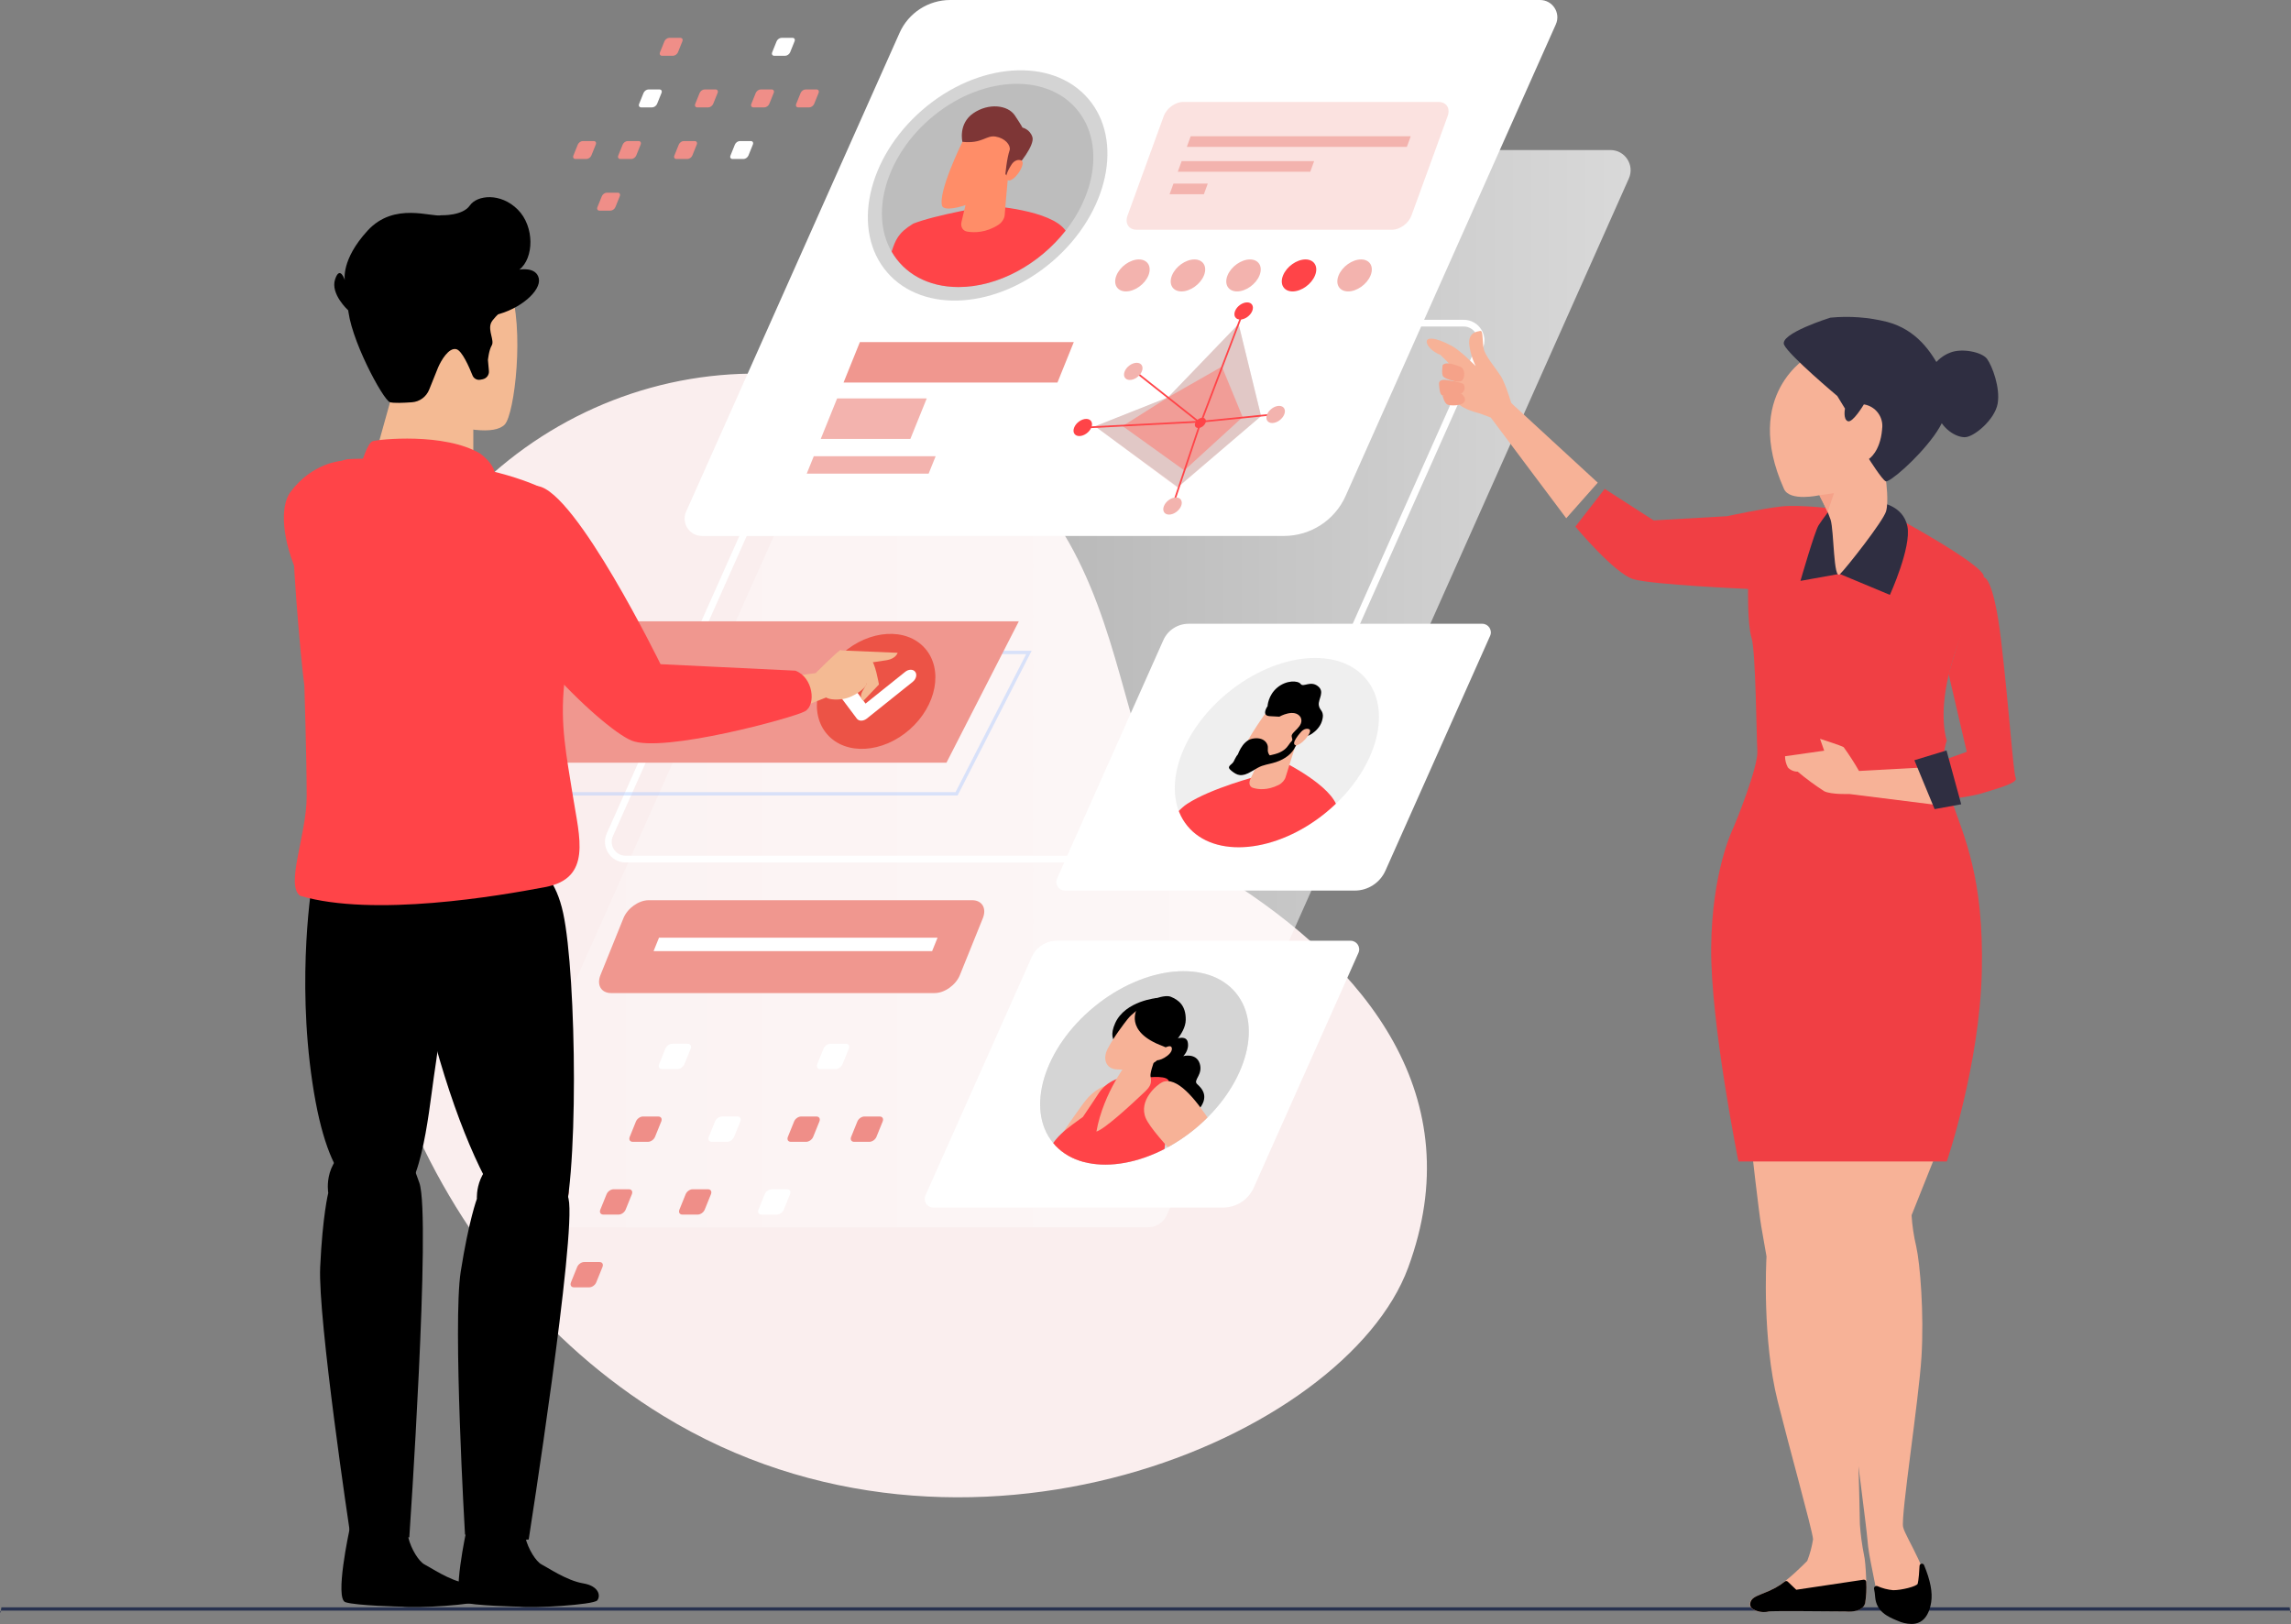 <?xml version="1.0" encoding="UTF-8"?><svg id="Layer_2" xmlns="http://www.w3.org/2000/svg" xmlns:xlink="http://www.w3.org/1999/xlink" viewBox="0 0 1116.44 791.32"><rect x="0" y="0" width="1116.44" height="791.32" fill="#808080" stroke="none"/><defs><style>.cls-1,.cls-2,.cls-3,.cls-4{fill:none;}.cls-5{fill:url(#linear-gradient);}.cls-6{clip-path:url(#clippath);}.cls-7{fill:#f4ba93;}.cls-8{fill:#f7b297;}.cls-9,.cls-10{fill:#f3b3ae;}.cls-11{fill:#f5a289;}.cls-12{fill:#f03f44;}.cls-13{fill:#ef8e88;}.cls-14{fill:#fff;}.cls-15{fill:#ec5346;}.cls-16{fill:#f0978f;}.cls-17{fill:#faeeee;}.cls-18{fill:#ff4448;}.cls-19{fill:#ff8d68;}.cls-20{fill:#7e3636;}.cls-21{fill:#bdbdbd;}.cls-22,.cls-23{fill:#d4d4d4;}.cls-24{fill:#283250;}.cls-25{fill:#2f2e41;}.cls-2{stroke:#ff4448;stroke-width:.83px;}.cls-2,.cls-3,.cls-4{stroke-miterlimit:10;}.cls-26{clip-path:url(#clippath-1);}.cls-3{stroke:#fff;stroke-width:3.28px;}.cls-10,.cls-23,.cls-4{opacity:.39;}.cls-4{stroke:#9fc0ff;stroke-width:1.64px;}</style><linearGradient id="linear-gradient" x1="232.24" y1="335.56" x2="794.63" y2="335.56" gradientUnits="userSpaceOnUse"><stop offset="0" stop-color="#fff" stop-opacity=".2"/><stop offset="1" stop-color="#fff" stop-opacity=".7"/></linearGradient><clipPath id="clippath"><ellipse class="cls-1" cx="622.24" cy="366.73" rx="56.37" ry="37.74" transform="translate(-91.57 476.93) rotate(-39.29)"/></clipPath><clipPath id="clippath-1"><ellipse class="cls-23" cx="557.72" cy="520.37" rx="57.61" ry="38.56" transform="translate(-203.45 470.8) rotate(-39.29)"/></clipPath></defs><g id="Layer_1-2"><g><g><path class="cls-17" d="M179.94,332.3c24.95-109.68,138.99-175.5,246.06-141.06,2.15,.69,4.32,1.41,6.51,2.16,139.97,48.12,94.04,190.28,164.03,234.02,69.99,43.74,120.29,107.17,89.67,190.28-30.62,83.11-216.52,161.84-363.05,72.17-115.19-70.49-174.96-218.01-143.22-357.57Z"/><g><path class="cls-5" d="M559.54,598.01H242.09c-7.13,0-11.89-7.34-8.99-13.85L458.34,78.94c1.58-3.55,5.1-5.83,8.99-5.83h317.45c7.13,0,11.89,7.34,8.99,13.85l-225.24,505.21c-1.58,3.55-5.1,5.83-8.99,5.83Z"/><path class="cls-14" d="M655.75,241.64L758.19,11.86c2.48-5.57-1.59-11.86-7.7-11.86H463.05c-10.67,0-20.34,6.28-24.68,16.02l-104,233.27c-2.48,5.57,1.59,11.86,7.7,11.86h283.62c12.99,0,24.77-7.64,30.06-19.51Z"/><path class="cls-3" d="M618.57,399.11l102.44-229.78c2.49-5.57-1.59-11.86-7.7-11.86H425.87c-10.67,0-20.34,6.28-24.68,16.02l-104,233.27c-2.48,5.57,1.59,11.86,7.7,11.86h283.62c12.99,0,24.77-7.64,30.06-19.51Z"/><polyline class="cls-4" points="488.28 317.93 501.4 317.93 466.14 386.82 252.9 386.82 261.51 370"/><g><g><ellipse class="cls-22" cx="481.29" cy="90.36" rx="64.73" ry="48.64" transform="translate(58.43 337.33) rotate(-40.92)"/><ellipse class="cls-21" cx="481.29" cy="90.36" rx="57.12" ry="42.92" transform="translate(58.43 337.33) rotate(-40.92)"/></g><g><g><path class="cls-18" d="M482.2,100.27s-26.02,4.3-37.12,8.68c-7.54,4.54-8.74,8.16-10.54,13.57,0,0-.02,.04-.03,.06,6.05,10.57,17.56,17.29,32.59,17.29,19.42,0,39.39-11.21,52.17-27.48-6.96-10.22-37.06-12.12-37.06-12.12Z"/><path class="cls-19" d="M473.04,89.2l-4.49,18.95c-.56,2.37,.62,4.36,2.86,4.72,3.51,.57,9.11,.53,15.07-3.29,1.82-1.16,3.01-3.1,3.14-4.94,.63-8.84,2.43-26.98,2.43-26.98l-19.02,11.54Z"/><path class="cls-19" d="M469,69.11s-12.22,24.74-9.84,31.39c2.75,4.54,27.32-5.65,31.34-12.28,4.02-6.63,13.27-18.65,6.07-26.16-7.2-7.51-18.32-4.96-27.57,7.06Z"/></g><path class="cls-20" d="M469,69.11s-2.15-8.74,5.25-13.89c7.4-5.15,16.89-4.12,20.3,1.03,3.42,5.15,3.71,5.92,3.71,5.92,0,0,3.64,.77,4.85,4.63,1.21,3.86-6.49,13.65-9.62,16.48-3.13,2.83-2.48,2.91-2.48,2.91l-1.05-1.36s.6-7.47,2.11-11.84c.41-2.32-2.24-5.66-6.91-6.44-4.67-.77-6.39,3.58-16.16,2.56Z"/><path class="cls-19" d="M492.82,80.37s1.7-3.16,4.72-2.26c3,1-2.99,10.46-6.17,9.8-3.04-.78,1.45-7.54,1.45-7.54Z"/></g></g><g><path class="cls-10" d="M678.39,111.94h-124.52c-3.82,0-5.79-3.1-4.4-6.92l17.63-48.42c1.39-3.82,5.62-6.92,9.44-6.92h124.52c3.82,0,5.79,3.1,4.4,6.92l-17.63,48.42c-1.39,3.82-5.62,6.92-9.44,6.92Z"/><polygon class="cls-9" points="685.58 71.58 578.36 71.58 580.24 66.39 687.47 66.39 685.58 71.58"/><polygon class="cls-9" points="638.52 83.69 573.95 83.69 575.84 78.5 640.4 78.5 638.52 83.69"/><polygon class="cls-9" points="586.68 94.64 569.96 94.64 571.85 89.45 588.57 89.45 586.68 94.64"/></g><g><path class="cls-9" d="M559.64,134.21c-1.74,4.3-6.64,7.79-10.94,7.79s-6.38-3.49-4.64-7.79c1.74-4.3,6.64-7.79,10.94-7.79s6.38,3.49,4.64,7.79Z"/><path class="cls-9" d="M586.7,134.21c-1.74,4.3-6.64,7.79-10.94,7.79s-6.38-3.49-4.64-7.79c1.74-4.3,6.64-7.79,10.94-7.79s6.38,3.49,4.64,7.79Z"/><path class="cls-9" d="M613.77,134.21c-1.74,4.3-6.64,7.79-10.94,7.79s-6.38-3.49-4.64-7.79c1.74-4.3,6.64-7.79,10.94-7.79s6.38,3.49,4.64,7.79Z"/><path class="cls-18" d="M640.83,134.21c-1.74,4.3-6.64,7.79-10.94,7.79s-6.38-3.49-4.64-7.79c1.74-4.3,6.64-7.79,10.94-7.79s6.38,3.49,4.64,7.79Z"/><path class="cls-9" d="M667.9,134.21c-1.74,4.3-6.64,7.79-10.94,7.79s-6.38-3.49-4.64-7.79c1.74-4.3,6.64-7.79,10.94-7.79s6.38,3.49,4.64,7.79Z"/><g><g><polygon class="cls-22" points="603.59 157.89 569.23 193.6 533.63 207.72 573.98 237.34 614.54 202.74 603.59 157.89"/><polygon class="cls-13" points="595.45 178.64 569.23 193.6 547.06 207.62 577.13 229.21 605.56 203.24 595.45 178.64"/><polygon class="cls-10" points="603.59 157.89 569.23 193.6 533.63 207.72 573.87 237.61 614.54 202.74 603.59 157.89"/><path class="cls-18" d="M587.45,206.06c-.56,1.38-2.12,2.49-3.5,2.49s-2.04-1.12-1.48-2.49c.56-1.38,2.12-2.49,3.5-2.49s2.04,1.12,1.48,2.49Z"/><polyline class="cls-2" points="553.67 181.42 584.08 205.5 529.81 208.27"/><polyline class="cls-2" points="571.62 245.92 585.18 205.5 620.96 201.9"/><line class="cls-2" x1="605.44" y1="152.85" x2="585.34" y2="205.56"/></g><path class="cls-9" d="M556.44,180.96c-.93,2.31-3.56,4.18-5.87,4.18s-3.43-1.87-2.49-4.18c.93-2.31,3.56-4.18,5.87-4.18s3.43,1.87,2.49,4.18Z"/><path class="cls-18" d="M531.83,208.3c-.93,2.31-3.56,4.18-5.87,4.18s-3.43-1.87-2.49-4.18c.93-2.31,3.56-4.18,5.87-4.18s3.43,1.87,2.49,4.18Z"/><path class="cls-9" d="M575.57,246.57c-.93,2.31-3.56,4.18-5.87,4.18s-3.42-1.87-2.49-4.18c.93-2.31,3.56-4.18,5.87-4.18s3.43,1.87,2.49,4.18Z"/><path class="cls-9" d="M625.83,201.95c-.93,2.31-3.56,4.18-5.87,4.18s-3.43-1.87-2.49-4.18c.93-2.31,3.56-4.18,5.87-4.18s3.43,1.87,2.49,4.18Z"/><path class="cls-18" d="M610.24,151.52c-.93,2.31-3.56,4.18-5.87,4.18s-3.43-1.87-2.49-4.18c.93-2.31,3.56-4.18,5.87-4.18s3.43,1.87,2.49,4.18Z"/></g></g><g><polygon class="cls-16" points="515.31 186.41 411.07 186.41 419.04 166.68 523.28 166.68 515.31 186.41"/><polygon class="cls-9" points="452.54 230.78 393.14 230.78 396.56 222.32 455.95 222.32 452.54 230.78"/><polygon class="cls-9" points="443.64 213.87 399.97 213.87 407.94 194.15 451.61 194.15 443.64 213.87"/></g><g><path class="cls-14" d="M675.14,424.26l51.01-114.41c1.24-2.78-.79-5.9-3.83-5.9h-143.11c-5.31,0-10.12,3.12-12.29,7.97l-51.78,116.14c-1.24,2.77,.79,5.9,3.83,5.9h141.21c6.47,0,12.33-3.81,14.96-9.71Z"/><g><ellipse class="cls-23" cx="622.24" cy="366.73" rx="56.37" ry="37.74" transform="translate(-91.57 476.93) rotate(-39.29)"/><g class="cls-6"><g><path class="cls-18" d="M626.06,371.53s23.21,11.53,25.66,22.1c2.46,10.57-7.84,38.43-7.84,38.43h-92.24s15.12-32.67,26.87-40.36c11.75-7.69,34.44-13.55,34.44-13.55l13.11-6.62Z"/><g><g><path class="cls-8" d="M616.55,364.03l-7.24,15.64c-.91,1.96-.37,3.74,1.32,4.25,2.64,.8,7.04,1.26,12.47-1.43,1.65-.82,2.97-2.35,3.43-3.9,2.23-7.43,7.2-22.62,7.2-22.62l-17.18,8.06Z"/><path class="cls-8" d="M617.32,346.67s-14.44,19.85-13.88,25.68c1.27,4.09,22.54-2.33,27-7.59,4.46-5.25,14.07-14.59,9.89-21.6-4.17-7-13.4-5.84-23.01,3.5Z"/></g><path d="M617.93,343.75s-.23,.31-.51,.78c-.84,1.41-2.08,4.26,1.39,4.44l4.63,.25s7.43-4.23,10.35,.25c2.17,4.48-4.91,7.21-4.32,9.45,.59,2.24,.29,1.74-.71,2.99-1,1.24-1.8,3.23-5.14,4.73-3.34,1.49-5.98,1.24-9.17,2.99-3.19,1.74-9.35-.25-9.99-1.74-1.49-1.24-2.34,1.49-3.3,3.23-.95,1.74-3.89,2.24-1.06,4.48,2.83,2.24,4.91,3.23,9.85,.25,4.94-2.99,5.09-2.74,10.07-3.98,4.98-1.24,8.68-3.76,10.58-6.86,1.9-3.1,2.51-7.08,4.11-8.57s2.49,0,1.78,1.74c-.7,1.74,6.08-1.49,7.69-6.72,1.61-5.22-1.22-4.98-1.51-7.96-.29-2.99,3.11-6.47-.51-9.2-3.62-2.74-7.02,.75-8.31-1-1.29-1.74-6.91-1.99-11.4,1.74-4.49,3.73-4.75,9.02-4.75,9.02"/><path class="cls-8" d="M633.85,356.84s1.95-2.52,4.15-1.49c2.16,1.12-4.4,8.58-6.77,7.74-2.24-.93,2.62-6.25,2.62-6.25Z"/><path d="M602.9,368.63s2.12-7.71,7.5-8.71c5.38-1,7.8,2.24,7.44,4.98s2.02,4.23,2.02,4.23c0,0-13.56,6.47-16.96-.5Z"/></g></g></g></g></g><path class="cls-14" d="M610.98,578.71l51.01-114.41c1.24-2.78-.79-5.9-3.83-5.9h-143.11c-5.31,0-10.12,3.12-12.29,7.97l-51.78,116.14c-1.24,2.77,.79,5.9,3.83,5.9h141.21c6.47,0,12.33-3.81,14.96-9.71Z"/><g><ellipse class="cls-22" cx="557.72" cy="520.37" rx="57.61" ry="38.56" transform="translate(-203.45 470.8) rotate(-39.29)"/><g><ellipse class="cls-23" cx="557.72" cy="520.37" rx="57.61" ry="38.56" transform="translate(-203.45 470.8) rotate(-39.29)"/><g class="cls-26"><g><path d="M570.81,506.97s7.03-3.34,7.97,.71c.94,4.06-2.16,6.95-2.16,6.95,0,0,6.34-1.75,8.04,3.67,1.69,5.42-3.41,8-1.29,9.93,2.11,1.93,6.49,6.06,.37,12.93-6.12,6.86-15.08,14.74-25.46,9.67-10.38-5.07-7.07-29.76-7.07-29.76l2.54-7.21,17.07-6.89Z"/><path d="M564.03,486.26s-15.64,1.32-20.58,12.28c-4.94,10.96,4.88,11.73,4.88,11.73l15.7-24Z"/><path class="cls-8" d="M462.37,560.76l1.01,1.82s12.05,14.38,22.79,23.58h22.34c11.65-10.62,27.56-29.13,27.63-29.89,.1-1.07,14.01-16.2,10.94-22.37-3.07-6.17-7.04-5.18-7.04-5.18,0,0-4.53,.62-9.62,5.89-5.09,5.27-30.2,44.19-30.2,44.19,0,0-3.22-5.81-9.15-10.25-5.94-4.44-23.3-13.79-23.3-13.79,0,0,1.06-7.51,.96-8.95-.1-1.44-4.42-7.99-5.73-6.58-1.31,1.41,1.76,7.57,1.76,7.57,0,0-3.38,12.13-2.38,13.94Z"/><path class="cls-18" d="M518.26,575.26s.66,4.78,1.94,10.9h44.35c.98-10.01,3.06-30.14,4.3-34.91,1.67-6.42,.19-20.09,.73-23.85,.53-3.76-10.19-2.38-10.19-2.38l-13.97,.23-2.25,.97c-3.09,1.32-5.9,3.67-7.73,6.46-1.73,2.65-4.28,6.5-7.71,11.56-5.52,4.19-17.68,11.45-16.78,20.62,.9,9.17,7.32,10.39,7.32,10.39Z"/><path class="cls-8" d="M550.11,516.75s-12.4,15.34-15.81,34.64c4.04-1.24,16.35-12.53,23.6-19.41,3.06-2.9,3.34-4.49,2.78-7.46-.28-1.47,1.01-5.52,2.73-10.17,1.14-6.43-13.29,2.4-13.29,2.4Z"/><path class="cls-8" d="M589.02,579.5s1.93,2.66,5.11,6.66h19.84c-3.83-5.07-6.87-9.16-7.81-10.59-3.24-4.91-25.93-54.39-39.76-48.24-2.56,1.14-11.79,8.89-8.02,17.59,3.77,8.69,30.63,34.58,30.63,34.58Z"/><g><path class="cls-8" d="M549.55,496.51c-1.94,2.46-6.86,8.89-9.77,14.54-2.55,4.95-.81,9.48,3.94,9.99,6.82,.73,17.23-.96,20.65-4.87,5.08-5.8,15.97-16.08,11.55-24.06-4.29-7.75-14.07-6.95-24.6,2.52-.65,.58-1.24,1.23-1.76,1.89Z"/><path d="M554.16,491.44s-6.85,11.19,12.6,18.34l2.45,1.1s8.49-6.75,8.62-13.89c.12-7.14-3.56-9.74-7.27-11.29-3.71-1.55-13.8,3.06-16.39,5.73Z"/></g><path class="cls-8" d="M566.22,511.39s4.92-3.4,4.86-.26c-.05,3.13-6.97,6.49-7.69,5.18-.72-1.31,2.82-4.92,2.82-4.92Z"/></g></g></g></g><g><path class="cls-16" d="M455.46,483.9h-157.63c-4.84,0-7.17-3.92-5.22-8.76l11.2-27.73c1.95-4.84,7.46-8.76,12.3-8.76h157.63c4.84,0,7.17,3.92,5.22,8.76l-11.2,27.73c-1.95,4.84-7.46,8.76-12.3,8.76Z"/><polygon class="cls-14" points="454.23 463.47 318.49 463.47 321.15 456.9 456.89 456.9 454.23 463.47"/></g><g><g><path class="cls-13" d="M327.98,27.18h-5.33c-.94,0-1.4-.76-1.02-1.71l2.15-5.33c.38-.94,1.46-1.71,2.4-1.71h5.33c.94,0,1.4,.76,1.02,1.71l-2.15,5.33c-.38,.94-1.46,1.71-2.4,1.71Z"/><path class="cls-14" d="M382.65,27.18h-5.33c-.94,0-1.4-.76-1.02-1.71l2.15-5.33c.38-.94,1.46-1.71,2.4-1.71h5.33c.94,0,1.4,.76,1.02,1.71l-2.15,5.33c-.38,.94-1.46,1.71-2.4,1.71Z"/></g><g><path class="cls-14" d="M317.81,52.33h-5.33c-.94,0-1.4-.76-1.02-1.71l2.15-5.33c.38-.94,1.46-1.71,2.4-1.71h5.33c.94,0,1.4,.76,1.02,1.71l-2.15,5.33c-.38,.94-1.46,1.71-2.4,1.71Z"/><path class="cls-13" d="M345.15,52.33h-5.33c-.94,0-1.4-.76-1.02-1.71l2.15-5.33c.38-.94,1.46-1.71,2.4-1.71h5.33c.94,0,1.4,.76,1.02,1.71l-2.15,5.33c-.38,.94-1.46,1.71-2.4,1.71Z"/><path class="cls-13" d="M372.49,52.33h-5.33c-.94,0-1.4-.76-1.02-1.71l2.15-5.33c.38-.94,1.46-1.71,2.4-1.71h5.33c.94,0,1.4,.76,1.02,1.71l-2.15,5.33c-.38,.94-1.46,1.71-2.4,1.71Z"/><path class="cls-13" d="M394.36,52.33h-5.33c-.94,0-1.4-.76-1.02-1.71l2.15-5.33c.38-.94,1.46-1.71,2.4-1.71h5.33c.94,0,1.4,.76,1.02,1.71l-2.15,5.33c-.38,.94-1.46,1.71-2.4,1.71Z"/></g><g><path class="cls-13" d="M307.65,77.48h-5.33c-.94,0-1.4-.76-1.02-1.71l2.15-5.33c.38-.94,1.46-1.71,2.4-1.71h5.33c.94,0,1.4,.76,1.02,1.71l-2.15,5.33c-.38,.94-1.46,1.71-2.4,1.71Z"/><path class="cls-13" d="M285.78,77.48h-5.33c-.94,0-1.4-.76-1.02-1.71l2.15-5.33c.38-.94,1.46-1.71,2.4-1.71h5.33c.94,0,1.4,.76,1.02,1.71l-2.15,5.33c-.38,.94-1.46,1.71-2.4,1.71Z"/><path class="cls-13" d="M334.99,77.48h-5.33c-.94,0-1.4-.76-1.02-1.71l2.15-5.33c.38-.94,1.46-1.71,2.4-1.71h5.33c.94,0,1.4,.76,1.02,1.71l-2.15,5.33c-.38,.94-1.46,1.71-2.4,1.71Z"/><path class="cls-14" d="M362.33,77.48h-5.33c-.94,0-1.4-.76-1.02-1.71l2.15-5.33c.38-.94,1.46-1.71,2.4-1.71h5.33c.94,0,1.4,.76,1.02,1.71l-2.15,5.33c-.38,.94-1.46,1.71-2.4,1.71Z"/></g><path class="cls-13" d="M297.49,102.64h-5.33c-.94,0-1.4-.76-1.02-1.71l2.15-5.33c.38-.94,1.46-1.71,2.4-1.71h5.33c.94,0,1.4,.76,1.02,1.71l-2.15,5.33c-.38,.94-1.46,1.71-2.4,1.71Z"/></g><g><g><path class="cls-14" d="M330.15,520.93h-7.51c-1.33,0-1.97-1.08-1.44-2.41l3.04-7.51c.54-1.33,2.05-2.41,3.38-2.41h7.51c1.33,0,1.97,1.08,1.44,2.41l-3.04,7.51c-.54,1.33-2.05,2.41-3.38,2.41Z"/><path class="cls-14" d="M407.21,520.93h-7.51c-1.33,0-1.97-1.08-1.44-2.41l3.04-7.51c.54-1.33,2.05-2.41,3.38-2.41h7.51c1.33,0,1.97,1.08,1.44,2.41l-3.04,7.51c-.54,1.33-2.05,2.41-3.38,2.41Z"/></g><g><path class="cls-13" d="M315.82,556.38h-7.51c-1.33,0-1.97-1.08-1.44-2.41l3.04-7.51c.54-1.33,2.05-2.41,3.38-2.41h7.51c1.33,0,1.97,1.08,1.44,2.41l-3.04,7.51c-.54,1.33-2.05,2.41-3.38,2.41Z"/><path class="cls-14" d="M354.36,556.38h-7.51c-1.33,0-1.97-1.08-1.44-2.41l3.04-7.51c.54-1.33,2.05-2.41,3.38-2.41h7.51c1.33,0,1.97,1.08,1.44,2.41l-3.04,7.51c-.54,1.33-2.05,2.41-3.38,2.41Z"/><path class="cls-13" d="M392.89,556.38h-7.51c-1.33,0-1.97-1.08-1.44-2.41l3.04-7.51c.54-1.33,2.05-2.41,3.38-2.41h7.51c1.33,0,1.97,1.08,1.44,2.41l-3.04,7.51c-.54,1.33-2.05,2.41-3.38,2.41Z"/><path class="cls-13" d="M423.72,556.38h-7.51c-1.33,0-1.97-1.08-1.44-2.41l3.04-7.51c.54-1.33,2.05-2.41,3.38-2.41h7.51c1.33,0,1.97,1.08,1.44,2.41l-3.04,7.51c-.54,1.33-2.05,2.41-3.38,2.41Z"/></g><g><path class="cls-13" d="M301.5,591.83h-7.51c-1.33,0-1.97-1.08-1.44-2.41l3.04-7.51c.54-1.33,2.05-2.41,3.38-2.41h7.51c1.33,0,1.97,1.08,1.44,2.41l-3.04,7.51c-.54,1.33-2.05,2.41-3.38,2.41Z"/><path class="cls-13" d="M270.68,591.83h-7.51c-1.33,0-1.97-1.08-1.44-2.41l3.04-7.51c.54-1.33,2.05-2.41,3.38-2.41h7.51c1.33,0,1.97,1.08,1.44,2.41l-3.04,7.51c-.54,1.33-2.05,2.41-3.38,2.41Z"/><path class="cls-13" d="M340.04,591.83h-7.51c-1.33,0-1.97-1.08-1.44-2.41l3.04-7.51c.54-1.33,2.05-2.41,3.38-2.41h7.51c1.33,0,1.97,1.08,1.44,2.41l-3.04,7.51c-.54,1.33-2.05,2.41-3.38,2.41Z"/><path class="cls-14" d="M378.57,591.83h-7.51c-1.33,0-1.97-1.08-1.44-2.41l3.04-7.51c.54-1.33,2.05-2.41,3.38-2.41h7.51c1.33,0,1.97,1.08,1.44,2.41l-3.04,7.51c-.54,1.33-2.05,2.41-3.38,2.41Z"/></g><path class="cls-13" d="M287.18,627.28h-7.51c-1.33,0-1.97-1.08-1.44-2.41l3.04-7.51c.54-1.33,2.05-2.41,3.38-2.41h7.51c1.33,0,1.97,1.08,1.44,2.41l-3.04,7.51c-.54,1.33-2.05,2.41-3.38,2.41Z"/></g><g><polygon class="cls-16" points="461.22 371.65 247.98 371.65 283.24 302.75 496.48 302.75 461.22 371.65"/><g><ellipse class="cls-15" cx="426.95" cy="336.92" rx="31.73" ry="24.74" transform="translate(-116.09 366.98) rotate(-41.45)"/><path class="cls-14" d="M419.72,351.16c-.88,0-1.68-.34-2.18-1.01l-7.24-9.65c-1.01-1.34-.47-3.53,1.21-4.87,1.68-1.35,3.86-1.35,4.87,0l5.41,7.21,19.34-15.48c1.68-1.35,3.86-1.35,4.87,0,1.01,1.34,.47,3.53-1.21,4.87l-22.38,17.91c-.84,.67-1.81,1.01-2.69,1.01Z"/></g><g><path class="cls-18" d="M166.18,224.59s-14.11,.94-24.66,15.18c-10.55,14.24,4.75,66.46,50.11,87.56,29.54,11.6,31.65-14.77,24.26-33.23-7.38-18.46-28.75-65.17-49.71-69.51Z"/><g><path d="M170.52,744.35s3.07-6.57,14.45-4.82c11.39,1.75,12.7,3.94,14.01,9.63,1.31,5.69,5.26,11.82,7.88,13.14,2.63,1.31,12.26,7.88,20.14,9.2,7.88,1.31,8.76,6.13,7.01,8.32-1.75,2.19-31.53,3.94-38.1,3.07,0,0-22.33-.44-27.59-2.19-5.25-1.75,1.75-34.16,2.19-36.35Z"/><path d="M227.57,744.35s3.07-6.57,14.45-4.82c11.39,1.75,12.7,3.94,14.01,9.63,1.31,5.69,5.25,11.82,7.88,13.14,2.63,1.31,12.26,7.88,20.14,9.2,7.88,1.31,8.76,6.13,7.01,8.32-1.75,2.19-31.53,3.94-38.1,3.07,0,0-22.33-.44-27.59-2.19-5.25-1.75,1.75-34.16,2.19-36.35Z"/><path d="M159.97,581.3s-3.33-18.14,15.82-24.22c19.15-6.09,22.78,2.76,28.57,19.3,5.8,16.54-4.9,172.74-4.9,172.74,0,0-23.34,.53-29-2.81,0,0-15.6-103.65-14.43-128.89,1.17-25.24,3.93-36.12,3.93-36.12Z"/></g><path class="cls-7" d="M228.07,116.56s12.96,3.32,20.3,23.21c7.34,19.89,2.45,62.17-2.45,67.14-4.89,4.97-19.76,3.07-40.37-3.73-21.78-7.19-29.14-29.83-33.03-44.76-7.45-28.6,17.42-58.03,55.55-41.86Z"/><path class="cls-7" d="M181.6,226.37l10.51-37.66s21.02-6.13,34.16,7.88l4.38,6.13v24.52s-21.9,4.38-49.05-.88Z"/><path d="M152.26,429.13s-7.88,45.98,0,98.53c7.88,52.55,23.65,57.81,38.1,57.81s18.39-42.04,21.02-60.43c2.63-18.39,13.14-81.45-6.57-95.9-19.71-14.45-42.04-15.77-52.55,0Z"/><path d="M207.43,490.87s-15.76-42.04,11.82-60.43c27.59-18.39,48.61-15.77,55.18,14.45,6.57,30.22,7.88,134-1.31,155.02-9.2,21.02-42.04-11.82-65.69-109.04Z"/><path class="cls-18" d="M176.04,226.17s2.93-10.31,5.56-11.19c2.63-.88,35.03-4.38,52.55,6.13,7.88,6.13,7.01,10.51,7.01,10.51,0,0-52.29-10.03-65.12-5.45Z"/><path class="cls-18" d="M148.32,334.1c-1.75-12.26-7.01-72.69-5.26-81.45,1.64-8.19,8.63-23.26,23.12-28.05,1.01-.34,2.06-.62,3.15-.85,0,0,54.3-3.5,92.84,13.14,0,0,13.19,10.96,15.63,66.79,0,0-.72,9.42-2.83,29.46-2.11,20.04,1.05,34.81,4.22,54.85,3.16,20.04,9.49,40.09-13.71,44.3-22.15,4.22-83.34,14.77-119.2,4.22-7.38-5.27,3.16-29.54,3.16-48.52s-1.12-53.89-1.12-53.89Z"/><path d="M232.4,584.15s-1.31-18.39,18.39-22.33c19.71-3.94,22.33,5.25,26.28,22.33,3.94,17.08-19.43,166.02-19.43,166.02,0,0-25.79,1.49-31.04-2.46,0,0-6.02-103.14-2.08-128.1,3.94-24.96,7.88-35.47,7.88-35.47Z"/><path d="M242.03,125.26s7.48,10.29,7.95,16.37c.47,6.08-9.35,12.16-10.76,15.9-1.4,3.74,1.81,8.44,.41,10.78s-1.85,7.12-1.85,7.12l.48,5.3c.18,1.94-1.14,3.69-3.04,4.07l-1.12,.22c-1.61,.32-3.22-.54-3.83-2.07-1.68-4.23-5.16-12.12-7.88-12.8-3.74-.94-7.48,5.61-8.89,8.89-.79,1.85-2.78,6.83-4.36,10.83-1.39,3.5-4.65,5.88-8.41,6.15-4.05,.29-8.9,.49-10.68-.02-3.27-.94-20.04-31.92-20.51-46.89-.47-14.97,9.82-29.93,20.58-34.61,10.76-4.68,31.8-8.89,51.91,10.76Z"/><path d="M215.11,104.88s10.29,.4,13.85-4.75c3.56-5.14,15.03-6.33,23.34,1.98,8.31,8.31,7.91,23.73,.79,29.27,0,0,8.31-1.58,9.49,4.35,1.19,5.93-9.1,15.03-21.36,17.8,0,0-19.78-5.54-25.71-1.98-5.93,3.56-45.89-.4-45.89-.4,0,0-8.7-7.91-6.33-15.03,2.37-7.12,4.75,.4,4.75,.4,0,0-1.98-9.89,11.08-24.13,13.05-14.24,31.25-6.33,36-7.52Z"/><path class="cls-7" d="M409.34,316.91l28.09,1.19s-.79,2.77-5.14,3.56c-4.35,.79-20.57,2.77-20.57,2.77l-2.37-7.52Z"/><path class="cls-7" d="M412.9,322.85s9.49-1.58,11.47-1.19c1.98,.4,3.96,11.87,3.96,11.87l-7.52,7.91s-2.77-1.19,0-5.54l1.58-2.77-11.47-4.35,1.98-5.93Z"/><g><path class="cls-7" d="M385.6,329.57l11.87-1.58s9.89-9.89,11.87-11.08c1.98-1.19,11.87,14.24,13.05,16.22,0,1.58-5.93,6.72-11.87,7.52-5.93,.79-7.91-.79-7.91-.79l-13.05,5.14-3.96-15.43Z"/><g><path class="cls-18" d="M262.17,236.88s-26.5-.27-25.71,32.17c.79,32.44,56.17,85.45,71.2,91.77,15.03,6.33,79.12-11.08,84.65-14.24,5.54-3.16,3.96-16.61-4.75-19.78l-65.67-3.16s-41.15-84.11-59.74-86.76Z"/><path class="cls-18" d="M322.97,328.91s7.91,8.44,5.8,19.52"/><path class="cls-18" d="M327.19,327.33s13.19,4.22,14.24,18.46"/></g></g></g></g></g><path class="cls-24" d="M1115.77,783.21H.67c-.37,3.1-.67,2.76-.67,2.35H0c0-.41,.3-.75,.67-.75H1115.77c.37,0,.67,.34,.67,.75h0c0,.41-.3,.75-.67-2.35Z"/></g><g id="girl"><path class="cls-8" d="M860.09,785.53c-2.27,.13-4.52-.48-6.4-1.74-.73-.64-1.07-1.61-.92-2.56,.38-2.39,2.6-3.24,5.66-4.52,2.27-.84,4.48-1.83,6.62-2.97,6.04-3.3,14.37-11.88,15.65-13.16,1.32-3.39,2.27-6.92,2.83-10.51,0-1.77-3.42-14.76-7.41-29.82-3.09-11.56-6.58-24.67-9.85-37.6-7.53-30.1-5.56-67.86-5.42-70.42l-2.56-14.65c-1.09-6.13-4.9-39.72-5.06-41.14-.01-.09-.02-.17,0-.26,.05-.61,.59-1.07,1.2-1.02l52.49,3.28s0,0,0,0c.62,.04,1.1,.57,1.06,1.19v.08s-4.87,41.32-4.87,41.32c.4,2.25,4.3,30.86,2.56,49.38-1.36,14.65-.13,59.48,.45,81.03,.23,9.21,.23,11.04,.23,11.31,.36,5.08,1.04,10.14,2.04,15.13,.82,2.96,1.7,18.8,.56,23.17-1.28,5.01-9.21,4.12-9.54,4.12-14.11-.17-35.86-.29-37.37,0-.63,.2-1.28,.32-1.95,.36Z"/><path d="M853.74,783.76c1.89,1.26,4.13,1.88,6.4,1.74,.63-.01,1.26-.11,1.87-.29,1.54-.28,23.3-.15,37.39,0,.33,.05,8.26,.88,9.54-4.11,.53-3.39,.69-6.82,.5-10.24,0-.32-.14-.63-.38-.84-.25-.22-.58-.32-.91-.27l-32.8,4.9-4.17-3.97c-.42-.37-1.05-.37-1.47,0-1.42,1.13-2.93,2.14-4.52,3.02-2.14,1.14-4.35,2.13-6.62,2.97-3.1,1.27-5.27,2.13-5.66,4.52-.18,.95,.14,1.92,.85,2.57Z"/><path class="cls-8" d="M897.52,553.94s-8.09,25.73-7.23,38.08c.86,12.34,19.12,149.2,19.74,158.21,.63,9.01,4.1,20.93,4.63,27.92,.54,6.99,6.4,9.05,10.24,10.68s12.83,4.51,14.83-8.22c2-12.73-11.15-31.21-12.32-36.54-1.17-5.33,7.68-61.99,8.96-82.94,1.28-20.95-.64-45.23-2.56-53.77-1.19-4.99-1.95-10.08-2.27-15.2l15.58-39.01-49.61,.79Z"/><path d="M913.23,774.09c.28,1.34,.47,2.7,.56,4.07,.58,7.23,6.4,9.67,10.24,11.31l.67,.27c2.09,.98,4.36,1.51,6.67,1.57,1.51,.05,3-.29,4.34-.99,2.82-1.56,4.63-4.84,5.38-9.59s-.38-10.65-3.46-18.09c-.21-.5-.75-.78-1.28-.68-.52,.09-.91,.53-.93,1.06-.36,7.35-.92,8.57-.92,8.74-.61,1.27-7.73,3.1-11.92,3.1-2.7-.24-5.35-.93-7.82-2.04-.19-.05-.4-.05-.59,0-.59,.12-.99,.66-.93,1.25Z"/><path class="cls-12" d="M896.1,248.13s-18.72-2.37-27.92-1.36c-9.21,1.01-26.57,4.76-26.57,4.76l-35.77,2.04-23.85-15.36-14.3,18.4s19.06,22.87,28.27,25.61c9.21,2.74,55.9,4.75,55.9,4.75,0,0-.35,17.35,1.69,23.83,2.04,6.48,2.38,47.3,2.83,55.2,.45,7.9-10.95,35.77-11.6,37.13-.65,1.36-10.55,21.79-10.9,58.59-.35,36.8,13.29,104.24,13.29,104.24h101.53s16.02-46.89,17.07-92.58c1.05-45.7-8.57-65.58-15.03-84.21-6.47-18.63-2.04-28.27-2.04-28.27,0,0-4.11-11.31,1.01-32.35,5.12-21.05,16.35-41.91,17.03-47.49s-43.93-29.61-43.93-29.61l-26.71-3.3Z"/><path class="cls-25" d="M892.71,247.11s-4.57,5.8-6.49,8.87-8.83,27.07-8.83,27.07l19.06-3.42,24.53,10.24s10.56-23.21,8.53-33.38c-2.04-10.17-12.96-11.52-12.96-11.52l-23.84,2.14Z"/><path class="cls-8" d="M869.38,238.27c2.8,6.29,17.26,3.05,17.26,3.05,2.16,3.8,3.98,7.79,5.44,11.92,1.7,5.45,1.34,29.64,4.52,26.57,3.18-3.07,21.15-25.9,22.51-30.66,1.36-4.76,0-14.65,0-14.65,0,0,11.87-13.28,11.52-31.34s-17.37-30.64-27.59-33.71c-10.22-3.07-21.57,4.08-21.57,4.08,0,0-32.84,18.39-12.09,64.75Z"/><path class="cls-25" d="M891.98,154.78s-25.25,7.86-22.53,13.3,25.89,24.88,25.89,24.88l3.75,6.15s-1.02,5.12,1.36,6.13,7.85-8.19,7.85-8.19c5.79,.9,9.75,6.31,8.87,12.1,0,.06,0,.12,0,.18-.96,10.9-6.4,14.29-6.4,14.29,0,0,6.45,10.23,8.18,10.91,1.73,.68,15.06-10.55,23.49-22.14,8.44-11.59,8.86-21.46,3.75-31.34-5.11-9.88-12.25-20.36-26.57-24.2-9.03-2.26-18.38-2.95-27.64-2.06Z"/><path class="cls-25" d="M942.08,178.34c2.02-2.94,4.87-5.2,8.19-6.49,5.79-2.37,15.66-.31,18.09,3.07,2.43,3.38,6.5,13.94,5.12,21.77s-11.59,16.35-16.02,16.35c-4.43,0-11.31-4.07-13.94-12.25-2.65-8.19-1.45-22.44-1.45-22.44Z"/><polygon class="cls-11" points="886.58 241.32 893.73 240.31 890.65 249.49 886.58 241.32"/><path class="cls-12" d="M966.64,281.27s4.75-1.02,8.51,30.66c3.76,31.69,5.99,65.02,7.14,67.12,1.51,2.66-11.52,5.88-17.69,7.85-4.6,1.09-9.27,1.88-13.98,2.37l-4.79-18.42,12.6-4.52-8.83-37.81s10.56-37.46,17.04-47.24Z"/><path class="cls-8" d="M937.94,373.94l-32.01,1.73c-2.29-4-4.79-7.87-7.49-11.6-.96-.68-11.52-4.07-11.52-4.07l2.04,5.79-19.09,2.71c.01,1.9,.49,3.77,1.38,5.44,1.23,1.33,2.96,2.08,4.78,2.06,4.11,3.45,8.43,6.63,12.93,9.54,3.42,1.7,12.25,1.36,12.25,1.36l40.88,5.12-4.15-18.08Z"/><polygon class="cls-25" points="948.56 365.67 932.91 370.44 942.77 394.27 955.73 391.9 948.56 365.67"/><path class="cls-8" d="M778.62,235.2l-46.68-42.97s-16.38-19.28-24.56-23.72-13.28-4.53-11.92-1.02,6.48,5.45,6.48,5.45l6.47,6.4s-.35,13.23,1.72,16.64c2.06,3.42,10.9,5.45,10.9,5.45l5.45,2.04,36.78,49.06,15.36-17.34Z"/><path class="cls-8" d="M737.37,199.43s-3.42-12.28-6.13-16.35-6.48-8.54-7.84-11.95c-1.36-3.41-.33-10.23-2.04-9.88s-5.45,.68-5.45,5.8c.36,4.05,1.51,7.99,3.39,11.6,0,0,0,12.25,3.07,16"/><path class="cls-11" d="M703.03,177.92s-.73,4.3,.26,5.54,8.31,3.78,9.59,1.51,.73-5.54-1.28-6.29c-2.02-.68-6.72-2.78-8.57-.77Z"/><path class="cls-11" d="M705.27,185.23s-4.26-.99-4.02,2.01,.47,5.04,1.75,5.56c3.05,.39,6.16,.04,9.05-1.01,1.57-.87,2.14-2.84,1.28-4.42,0-.04,0-.08,0-.12-1-.99-8.07-2.02-8.07-2.02Z"/><path class="cls-11" d="M703.01,192.81s.77,3.52,2.27,4.28,7.05,.73,8.32-1.28-1.51-4.02-1.51-4.02c0,0-7.81,.74-9.08,1.02Z"/></g></g></g></svg>